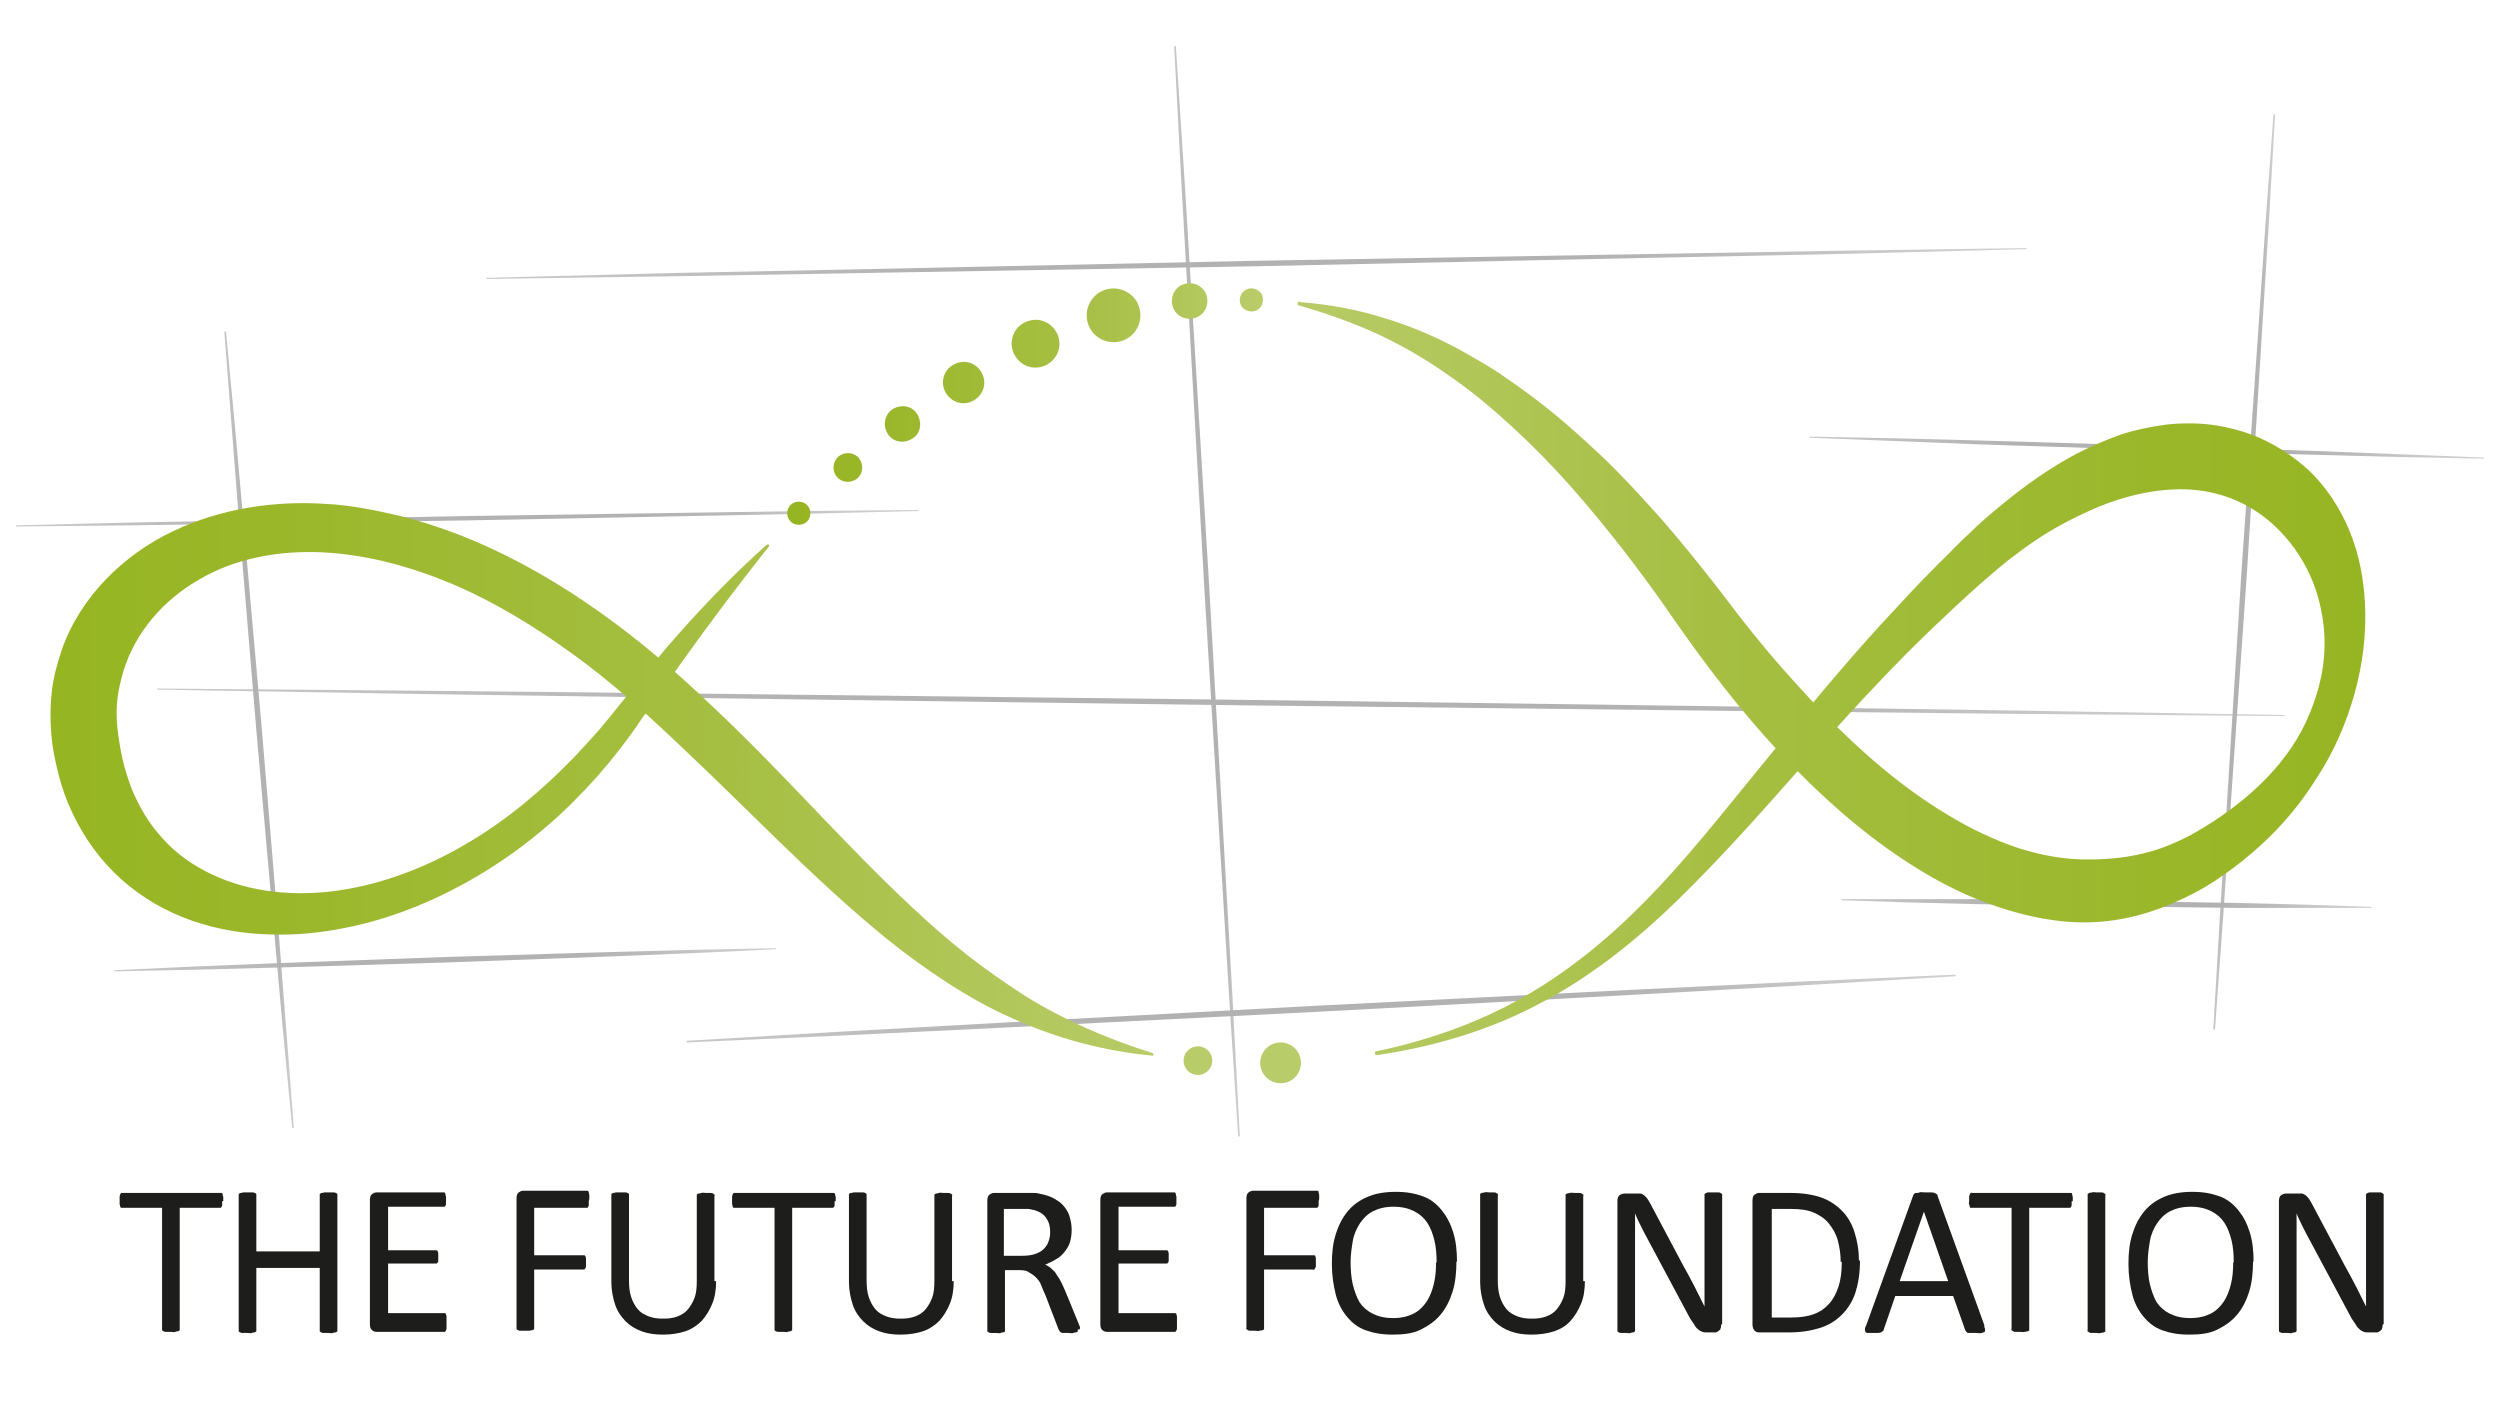 <?xml version="1.0" encoding="UTF-8"?>
<svg id="FF_Logo_xA0_Image" xmlns="http://www.w3.org/2000/svg" xmlns:xlink="http://www.w3.org/1999/xlink" version="1.1" viewBox="0 0 453.5 255.1">
  <!-- Generator: Adobe Illustrator 29.7.1, SVG Export Plug-In . SVG Version: 2.1.1 Build 8)  -->
  <defs>
    <style>
      .st0 {
        fill: url(#linear-gradient2);
      }

      .st1 {
        fill: url(#linear-gradient1);
      }

      .st2 {
        fill: url(#linear-gradient9);
      }

      .st3 {
        fill: url(#linear-gradient3);
      }

      .st4 {
        fill: url(#linear-gradient6);
      }

      .st5 {
        fill: url(#linear-gradient8);
      }

      .st6 {
        fill: url(#linear-gradient7);
      }

      .st7 {
        fill: url(#linear-gradient5);
      }

      .st8 {
        fill: url(#linear-gradient4);
      }

      .st9 {
        fill: url(#linear-gradient11);
      }

      .st10 {
        fill: url(#linear-gradient10);
      }

      .st11 {
        fill: url(#New_Gradient_Swatch);
      }

      .st12 {
        fill: url(#linear-gradient);
      }

      .st13 {
        fill: #b9cc6a;
      }

      .st14 {
        fill: #1d1d1b;
      }
    </style>
    <linearGradient id="linear-gradient" x1="212.6" y1="107.3" x2="225.3" y2="107.3" gradientUnits="userSpaceOnUse">
      <stop offset="0" stop-color="#b2b2b2" stop-opacity=".5"/>
      <stop offset="0" stop-color="#b2b2b2" stop-opacity=".6"/>
      <stop offset="0" stop-color="#b2b2b2" stop-opacity=".7"/>
      <stop offset=".2" stop-color="#b2b2b2" stop-opacity=".9"/>
      <stop offset=".2" stop-color="#b2b2b2" stop-opacity=".9"/>
      <stop offset=".3" stop-color="#b2b2b2" stop-opacity="1"/>
      <stop offset=".5" stop-color="#b2b2b2"/>
      <stop offset=".7" stop-color="#b2b2b2" stop-opacity="1"/>
      <stop offset=".8" stop-color="#b2b2b2" stop-opacity=".9"/>
      <stop offset=".8" stop-color="#b2b2b2" stop-opacity=".9"/>
      <stop offset=".9" stop-color="#b2b2b2" stop-opacity=".7"/>
      <stop offset="1" stop-color="#b2b2b2" stop-opacity=".6"/>
      <stop offset="1" stop-color="#b2b2b2" stop-opacity=".5"/>
    </linearGradient>
    <linearGradient id="linear-gradient1" x1="327.9" y1="81.2" x2="451" y2="81.2" xlink:href="#linear-gradient"/>
    <linearGradient id="linear-gradient2" x1="333.7" y1="163.9" x2="430.6" y2="163.9" xlink:href="#linear-gradient"/>
    <linearGradient id="linear-gradient3" x1="2.5" y1="94" x2="167.1" y2="94" xlink:href="#linear-gradient"/>
    <linearGradient id="linear-gradient4" x1="20.4" y1="174.1" x2="141.2" y2="174.1" xlink:href="#linear-gradient"/>
    <linearGradient id="linear-gradient5" x1="87.8" y1="47.8" x2="368.2" y2="47.8" xlink:href="#linear-gradient"/>
    <linearGradient id="linear-gradient6" x1="124.1" y1="183" x2="355.1" y2="183" xlink:href="#linear-gradient"/>
    <linearGradient id="linear-gradient7" x1="28.5" y1="127.4" x2="415.4" y2="127.4" xlink:href="#linear-gradient"/>
    <linearGradient id="linear-gradient8" x1="40.2" y1="132.5" x2="53.6" y2="132.5" xlink:href="#linear-gradient"/>
    <linearGradient id="linear-gradient9" x1="401.1" y1="103.8" x2="413" y2="103.8" xlink:href="#linear-gradient"/>
    <linearGradient id="linear-gradient10" x1="9" y1="141.4" x2="215.2" y2="141.4" gradientUnits="userSpaceOnUse">
      <stop offset="0" stop-color="#96b522"/>
      <stop offset=".2" stop-color="#9ab72a"/>
      <stop offset=".6" stop-color="#a6bf43"/>
      <stop offset="1" stop-color="#b9cc6a"/>
    </linearGradient>
    <linearGradient id="New_Gradient_Swatch" data-name="New Gradient Swatch" x1="229.7" y1="123.2" x2="431.4" y2="123.2" gradientUnits="userSpaceOnUse">
      <stop offset="0" stop-color="#b9cc6a"/>
      <stop offset=".4" stop-color="#a6bf43"/>
      <stop offset=".8" stop-color="#9ab72a"/>
      <stop offset="1" stop-color="#96b522"/>
    </linearGradient>
    <linearGradient id="linear-gradient11" x1="142.8" y1="73.2" x2="229.1" y2="73.2" gradientUnits="userSpaceOnUse">
      <stop offset="0" stop-color="#96b522"/>
      <stop offset=".2" stop-color="#9ab72a"/>
      <stop offset=".6" stop-color="#a6bf43"/>
      <stop offset="1" stop-color="#b9cc6a"/>
    </linearGradient>
  </defs>
  <g>
    <g>
      <path class="st12" d="M224.6,206.1l-1.6-24.7-1.5-24.7-3-49.4-2.8-49.4-1.4-24.7-1.3-24.7c0,0,0-.1.1-.2,0,0,.1,0,.2.1l1.6,24.7,1.5,24.7,3,49.4,2.8,49.4,1.4,24.7,1.3,24.7c0,0,0,.1-.1.2,0,0-.1,0-.2-.1Z"/>
      <path class="st1" d="M450.5,83.2l-15.3-.3-15.3-.4-30.5-.9-30.5-1-15.3-.6-15.3-.6c0,0-.1,0-.1-.1,0,0,0-.1.1-.1l15.3.3,15.3.4,30.5.9,30.5,1,15.3.6,15.3.6c0,0,.1,0,.1.1,0,0,0,.1-.1.1Z"/>
      <path class="st0" d="M430.1,164.7h-12s-12,0-12,0l-24-.3-24-.4-12-.3-12-.4c0,0-.1,0-.1-.1,0,0,0-.1.1-.1h12s12,0,12,0l24,.3,24,.4,12,.3,12,.4c0,0,.1,0,.1.1,0,0,0,.1-.1.1Z"/>
      <path class="st3" d="M3,95.3l20.4-.5,20.4-.4,40.9-.8,40.9-.6,20.4-.3,20.5-.2c0,0,.1,0,.1.1,0,0,0,.1-.1.1l-20.4.5-20.4.4-40.9.8-40.9.6-20.4.3-20.5.2c0,0-.1,0-.1-.1,0,0,0-.1.1-.1Z"/>
      <path class="st8" d="M20.8,176l15-.7,15-.6,29.9-1.1,30-.9,15-.4,15-.3c0,0,.1,0,.1.1,0,0,0,.1-.1.1l-15,.7-15,.6-29.9,1.1-30,.9-15,.4-15,.3c0,0-.1,0-.1-.1,0,0,0-.1.1-.1Z"/>
      <path class="st7" d="M88.3,50.4l34.9-.9,34.9-.7,69.8-1.5,69.8-1.2,34.9-.6,34.9-.5c0,0,.1,0,.1.1,0,0,0,.1-.1.1l-34.9.9-34.9.7-69.8,1.5-69.8,1.2-34.9.6-34.9.5c0,0-.1,0-.1-.1,0,0,0-.1.1-.1Z"/>
      <path class="st4" d="M124.6,188.8l28.7-1.7,28.7-1.6,57.5-3.1,57.5-2.9,28.8-1.4,28.8-1.3c0,0,.1,0,.2.1,0,0,0,.1-.1.2l-28.7,1.7-28.7,1.6-57.5,3.1-57.5,2.9-28.8,1.4-28.8,1.3c0,0-.1,0-.2-.1,0,0,0-.1.1-.2Z"/>
      <path class="st6" d="M28.6,124.9l48.2.4,48.2.5,96.5,1.1,96.5,1.3,48.2.7,48.2.8c0,0,.1,0,.1.1,0,0,0,.1-.1.1l-48.2-.4-48.2-.5-96.5-1.1-96.5-1.3-48.2-.7-48.2-.8c0,0-.1,0-.1-.1,0,0,0-.1.1-.1Z"/>
      <path class="st5" d="M53,204.6l-1.7-18-1.6-18-3.2-36.1-3-36.1-1.4-18-1.4-18.1c0,0,0-.1.1-.2,0,0,.1,0,.2.1l1.7,18,1.6,18,3.2,36.1,3,36.1,1.4,18,1.4,18.1c0,0,0,.1-.1.2,0,0-.1,0-.2-.1Z"/>
      <path class="st2" d="M412.7,20.9l-1.2,20.7-1.3,20.7-2.6,41.5-2.9,41.5-1.4,20.7-1.5,20.7c0,0,0,.1-.2.1,0,0-.1,0-.1-.2l1.2-20.7,1.3-20.7,2.6-41.5,2.9-41.5,1.4-20.7,1.5-20.7c0,0,0-.1.2-.1,0,0,.1,0,.1.2Z"/>
    </g>
    <path class="st10" d="M209.1,191.5c-8.7-.8-17.4-3.1-25.5-6.8-4.1-1.8-8-4-11.7-6.4-3.7-2.4-7.3-5-10.8-7.8-6.9-5.6-13.3-11.6-19.5-17.6-6.2-6-12.3-12.1-18.6-18-6.2-5.9-12.5-11.5-19.3-16.4-6.8-4.9-14-9.3-21.5-12.5-7.6-3.2-15.6-5.4-23.6-5.8-8-.4-16.1,1.1-22.6,5-6.6,3.8-11.5,9.7-13.6,16.5-.5,1.7-.9,3.4-1.1,5.1-.2,1.7-.2,3.5,0,5.3.2,1.7.5,3.7.9,5.5.4,1.8,1,3.6,1.6,5.3,1.4,3.4,3.2,6.5,5.7,9.2,2.4,2.7,5.5,4.9,8.9,6.5,6.9,3.3,15.2,4.1,23.2,2.9,8.1-1.2,16-4.3,23.1-8.5,7.2-4.2,13.7-9.7,19.5-15.7,1.4-1.5,2.9-3.1,4.3-4.7,1.4-1.6,2.7-3.3,4.1-5,2.7-3.4,5.5-6.8,8.3-10.1,5.7-6.6,11.7-12.9,18.2-18.7.1,0,.3,0,.4,0,0,0,0,.2,0,.3-5.4,6.8-10.6,13.7-15.6,20.7-2.5,3.5-5,7-7.5,10.6-2.4,3.6-5.2,7.2-8.1,10.5-3,3.3-6.1,6.5-9.6,9.4-3.4,2.9-7,5.5-10.9,7.9-7.7,4.7-16.1,8.3-25.1,10.1-4.5.9-9.1,1.4-13.8,1.2-4.7-.1-9.5-.9-14.1-2.5-4.6-1.6-9-4.1-12.8-7.5-3.8-3.4-6.8-7.6-8.9-12.1-1.1-2.3-1.9-4.6-2.5-7-.6-2.4-1.1-4.7-1.3-7.3-.2-2.6-.2-5.1.1-7.7.3-2.6,1-5.1,1.8-7.5,1.7-4.9,4.6-9.3,8.1-12.9,3.5-3.6,7.6-6.5,12-8.6,4.4-2.1,9-3.5,13.7-4.3,4.7-.8,9.4-1,14-.7,2.3.1,4.6.4,6.9.8,2.3.4,4.5.9,6.7,1.4,4.4,1.1,8.8,2.6,12.9,4.3,16.7,7,31.2,18.2,43.8,30.3,12.8,12,24.1,25.2,36.5,36.7,3.1,2.9,6.3,5.7,9.6,8.3,3.3,2.6,6.8,5,10.3,7.3,7.2,4.5,15,7.9,23.3,10.5.2,0,.3.2.2.4,0,.1-.2.2-.3.2Z"/>
    <path class="st11" d="M235.8,54.8c5.1.4,10.3,1.3,15.3,2.9,5,1.5,9.9,3.6,14.5,6.2,2.3,1.3,4.6,2.6,6.8,4.1,2.2,1.5,4.3,3,6.4,4.6,4.2,3.2,8.1,6.7,11.9,10.3,3.8,3.6,7.3,7.5,10.8,11.4,3.4,3.9,6.7,8,9.9,12.1l4.6,6c1.6,2,3.1,3.9,4.7,5.8,3.2,3.8,6.6,7.5,10,11.1,6.9,7.1,14.4,13.6,22.6,18.5,4.1,2.5,8.3,4.5,12.7,6,4.4,1.4,8.8,2.2,13.2,2.1,4.4,0,8.8-.6,13-2.1,2.1-.8,4.2-1.7,6.2-2.9,2.1-1.2,4.1-2.5,6-3.9,3.8-2.8,7.4-6.1,10.2-9.9,2.9-3.8,4.9-8.2,6.1-12.8,1.2-4.6,1.3-9.4.3-13.9-.9-4.5-2.9-8.6-5.6-12-5.3-6.7-12.9-10.1-21.4-9.6-4.3.2-8.7,1.3-13,3-4.3,1.8-8.6,4-12.6,6.8-1,.7-2,1.4-3,2.2-1,.7-1.9,1.5-2.9,2.3-.9.8-1.9,1.6-2.8,2.4l-2.8,2.5c-3.7,3.4-7.4,6.9-11,10.5-7.1,7.2-14,14.8-20.7,22.4-6.8,7.7-13.7,15.4-21.1,22.6-7.4,7.2-15.7,13.8-24.9,18.6-9.2,4.9-19.3,7.8-29.4,9.3-.2,0-.4-.1-.4-.3,0-.2,0-.4.3-.4,10-2.1,19.7-5.6,28.3-10.8,8.7-5.2,16.3-11.9,23.2-19.3,6.9-7.4,13.2-15.5,19.7-23.4,6.5-8,13-15.9,20-23.6,3.5-3.8,7-7.6,10.7-11.3,1.9-1.8,3.6-3.7,5.6-5.5,1.9-1.9,3.9-3.6,6-5.3,4.1-3.4,8.6-6.6,13.5-9.2,2.5-1.3,5.1-2.4,7.8-3.4,2.7-.9,5.6-1.5,8.6-1.9,3-.3,6.1-.3,9.1.2,3,.5,6.1,1.4,8.9,2.8,2.8,1.4,5.4,3.2,7.7,5.3,2.2,2.1,4.1,4.6,5.6,7.3,3,5.3,4.3,11.1,4.6,16.7.3,5.7-.4,11.2-1.9,16.6-1.5,5.3-3.7,10.4-6.7,15-2.9,4.7-6.4,8.9-10.5,12.6-2,1.8-4.2,3.6-6.4,5.1-2.2,1.6-4.7,3.1-7.3,4.3-5.1,2.5-10.9,4.2-16.8,4.4-5.9.2-11.6-1-17-2.8-5.4-1.8-10.4-4.3-15-7.2-9.3-5.8-17.2-13-24.5-20.7-7.2-7.7-13.6-16.1-19.5-24.6-5.7-8.3-11.9-16.3-18.5-23.8-3.3-3.7-6.8-7.3-10.5-10.7-3.7-3.4-7.5-6.6-11.6-9.4-4.1-2.9-8.4-5.4-12.9-7.5-4.6-2.1-9.4-3.8-14.3-5.2-.2,0-.3-.2-.2-.4,0-.2.2-.3.4-.3Z"/>
    <g>
      <path class="st9" d="M146.4,91.6c.8.8.8,2.2,0,3s-2.2.8-3,0-.8-2.2,0-3,2.2-.8,3,0ZM152.1,82.8c-1.1,1-1.2,2.6-.3,3.7s2.6,1.2,3.7.3,1.2-2.6.3-3.7-2.6-1.2-3.7-.3ZM161.8,74.3c-1.4,1-1.7,3-.7,4.5s3,1.7,4.5.7,1.7-3,.7-4.5-3-1.7-4.5-.7ZM172.9,66.2c-1.8,1-2.4,3.3-1.3,5.1s3.3,2.4,5.1,1.3,2.4-3.3,1.3-5.1c-1-1.8-3.3-2.4-5.1-1.3ZM186.1,58.4c-2.2.9-3.2,3.5-2.2,5.7s3.5,3.2,5.7,2.2,3.2-3.5,2.2-5.7-3.5-3.2-5.7-2.2ZM200.7,52.5c-2.6.7-4.1,3.4-3.4,6s3.4,4.1,6,3.4,4.1-3.4,3.4-6-3.4-4.1-6-3.4ZM227.1,52.3c-1.2,0-2.1.8-2.2,2s.8,2.1,2,2.2,2.1-.8,2.2-2-.8-2.1-2-2.2ZM215.4,51.4c-1.8.2-3,1.8-2.8,3.6s1.8,3,3.6,2.8c1.8-.2,3-1.8,2.8-3.6-.2-1.8-1.8-3-3.6-2.8Z"/>
      <circle class="st13" cx="232.3" cy="192.8" r="3.7"/>
      <circle class="st13" cx="217.3" cy="192.4" r="2.6"/>
    </g>
  </g>
  <g>
    <path class="st14" d="M40.3,217.9c0,.2,0,.5,0,.6,0,.2,0,.3-.1.4s-.1.2-.2.2c0,0-.2,0-.3,0h-7.1v21.9c0,.1,0,.2,0,.3,0,0-.1.1-.3.2-.1,0-.3,0-.5.1s-.5,0-.8,0-.6,0-.8,0c-.2,0-.4,0-.5-.1-.1,0-.2-.1-.3-.2,0,0,0-.2,0-.3v-21.9h-7.1c-.1,0-.2,0-.3,0,0,0-.2-.1-.2-.2,0-.1,0-.3-.1-.4,0-.2,0-.4,0-.6s0-.5,0-.7c0-.2,0-.3.1-.5,0-.1.1-.2.2-.3,0,0,.2,0,.3,0h17.6c.1,0,.2,0,.3,0,0,0,.2.1.2.3s.1.3.1.5c0,.2,0,.4,0,.7Z"/>
    <path class="st14" d="M61.2,241.2c0,.1,0,.2,0,.3,0,0-.1.1-.3.2-.1,0-.3,0-.5.1s-.5,0-.8,0-.6,0-.8,0c-.2,0-.4,0-.5-.1-.1,0-.2-.1-.3-.2,0,0,0-.2,0-.3v-11.2h-11.5v11.2c0,.1,0,.2,0,.3,0,0-.1.1-.3.2-.1,0-.3,0-.5.1s-.5,0-.8,0-.6,0-.8,0c-.2,0-.4,0-.5-.1-.1,0-.2-.1-.3-.2,0,0,0-.2,0-.3v-24.3c0-.1,0-.2,0-.3,0,0,.1-.1.3-.2.1,0,.3,0,.5-.1.2,0,.5,0,.8,0s.6,0,.8,0,.4,0,.5.1c.1,0,.2.1.3.2,0,0,0,.2,0,.3v10.1h11.5v-10.1c0-.1,0-.2,0-.3,0,0,.1-.1.3-.2.1,0,.3,0,.5-.1.2,0,.5,0,.8,0s.6,0,.8,0,.4,0,.5.1c.1,0,.2.1.3.2,0,0,0,.2,0,.3v24.3Z"/>
    <path class="st14" d="M81,240.3c0,.2,0,.4,0,.6,0,.2,0,.3-.1.4,0,.1-.1.2-.2.3,0,0-.2,0-.3,0h-12.1c-.3,0-.6-.1-.8-.3-.3-.2-.4-.6-.4-1.1v-22.5c0-.5.1-.9.4-1.1.3-.2.5-.3.8-.3h12c.1,0,.2,0,.3,0,0,0,.2.1.2.3,0,.1,0,.3.1.4,0,.2,0,.4,0,.7s0,.4,0,.6c0,.2,0,.3-.1.4,0,.1-.1.2-.2.2,0,0-.2,0-.3,0h-9.9v7.9h8.5c.1,0,.2,0,.3,0,0,0,.2.1.2.2s.1.2.1.4c0,.2,0,.4,0,.6s0,.4,0,.6c0,.2,0,.3-.1.4s-.1.2-.2.2c0,0-.2,0-.3,0h-8.5v9h10c.1,0,.2,0,.3,0,0,0,.2.1.2.2,0,.1.1.3.1.4,0,.2,0,.4,0,.7Z"/>
    <path class="st14" d="M106.8,217.9c0,.2,0,.5,0,.6,0,.2,0,.3-.1.4,0,.1-.1.2-.2.2,0,0-.2,0-.3,0h-9.3v8.6h8.8c0,0,.2,0,.3,0,0,0,.2.1.2.2,0,.1.1.2.1.4,0,.2,0,.4,0,.7s0,.5,0,.6c0,.2,0,.3-.1.4,0,.1-.1.2-.2.3,0,0-.2,0-.3,0h-8.8v10.5c0,0,0,.2,0,.3,0,0-.1.1-.3.2-.1,0-.3,0-.5.1-.2,0-.5,0-.8,0s-.6,0-.8,0c-.2,0-.4,0-.5-.1-.1,0-.2-.1-.3-.2,0,0,0-.2,0-.3v-23.4c0-.5.1-.9.4-1.1.3-.2.5-.3.8-.3h11.4c0,0,.2,0,.3,0,0,0,.2.1.2.3,0,.1.1.3.1.5,0,.2,0,.4,0,.7Z"/>
    <path class="st14" d="M129.9,232.4c0,1.5-.2,2.9-.7,4.1s-1.1,2.2-1.9,3.1c-.8.8-1.8,1.5-3,1.9-1.2.4-2.6.6-4.1.6s-2.7-.2-3.8-.6c-1.1-.4-2.1-1-2.9-1.8s-1.5-1.8-1.9-3c-.4-1.2-.7-2.6-.7-4.1v-15.7c0-.1,0-.2,0-.3,0,0,.1-.1.3-.2.1,0,.3,0,.5-.1.2,0,.5,0,.8,0s.6,0,.8,0c.2,0,.4,0,.5.1.1,0,.2.1.3.2,0,0,0,.2,0,.3v15.3c0,1.2.1,2.2.4,3.1.3.9.7,1.6,1.2,2.2.5.6,1.2,1,2,1.3s1.6.4,2.6.4,1.8-.1,2.6-.4,1.4-.7,1.9-1.3.9-1.3,1.2-2.1c.3-.8.4-1.8.4-3v-15.4c0-.1,0-.2,0-.3,0,0,.1-.1.3-.2.1,0,.3,0,.5-.1s.5,0,.8,0,.6,0,.8,0,.4,0,.5.1c.1,0,.2.1.3.2s0,.2,0,.3v15.4Z"/>
    <path class="st14" d="M151.4,217.9c0,.2,0,.5,0,.6,0,.2,0,.3-.1.4s-.1.2-.2.2c0,0-.2,0-.3,0h-7.1v21.9c0,.1,0,.2,0,.3,0,0-.1.1-.3.2-.1,0-.3,0-.5.1s-.5,0-.8,0-.6,0-.8,0c-.2,0-.4,0-.5-.1-.1,0-.2-.1-.3-.2,0,0,0-.2,0-.3v-21.9h-7.1c-.1,0-.2,0-.3,0,0,0-.2-.1-.2-.2,0-.1,0-.3-.1-.4,0-.2,0-.4,0-.6s0-.5,0-.7c0-.2,0-.3.1-.5,0-.1.1-.2.2-.3,0,0,.2,0,.3,0h17.6c.1,0,.2,0,.3,0,0,0,.2.1.2.3s.1.3.1.5c0,.2,0,.4,0,.7Z"/>
    <path class="st14" d="M173,232.4c0,1.5-.2,2.9-.7,4.1s-1.1,2.2-1.9,3.1c-.8.8-1.8,1.5-3,1.9-1.2.4-2.6.6-4.1.6s-2.7-.2-3.8-.6c-1.1-.4-2.1-1-2.9-1.8s-1.5-1.8-1.9-3c-.4-1.2-.7-2.6-.7-4.1v-15.7c0-.1,0-.2,0-.3,0,0,.1-.1.3-.2.1,0,.3,0,.5-.1.2,0,.5,0,.8,0s.6,0,.8,0c.2,0,.4,0,.5.1.1,0,.2.1.3.2,0,0,0,.2,0,.3v15.3c0,1.2.1,2.2.4,3.1.3.9.7,1.6,1.2,2.2.5.6,1.2,1,2,1.3s1.6.4,2.6.4,1.8-.1,2.6-.4,1.4-.7,1.9-1.3.9-1.3,1.2-2.1c.3-.8.4-1.8.4-3v-15.4c0-.1,0-.2,0-.3,0,0,.1-.1.3-.2.1,0,.3,0,.5-.1s.5,0,.8,0,.6,0,.8,0,.4,0,.5.1c.1,0,.2.1.3.2s0,.2,0,.3v15.4Z"/>
    <path class="st14" d="M195.5,241.2c0,.1,0,.2,0,.3s-.1.1-.3.2c-.1,0-.3,0-.5.1s-.5,0-.9,0-.6,0-.8,0-.4,0-.5-.1c-.1,0-.2-.1-.3-.2,0-.1-.1-.2-.2-.4l-2.3-6c-.3-.7-.6-1.3-.8-1.9s-.6-1.1-1-1.5c-.4-.4-.9-.7-1.4-1s-1.2-.3-2-.3h-2.2v10.8c0,.1,0,.2,0,.3s-.1.1-.3.2c-.1,0-.3,0-.5.1s-.5,0-.8,0-.6,0-.8,0-.4,0-.5-.1c-.1,0-.2-.1-.3-.2,0,0,0-.2,0-.3v-23.4c0-.5.1-.9.4-1.1.3-.2.5-.3.8-.3h5.4c.6,0,1.2,0,1.6,0,.4,0,.8,0,1.1.1,1,.2,1.8.4,2.6.8.7.4,1.4.8,1.9,1.4s.9,1.2,1.1,1.9.4,1.5.4,2.4-.1,1.6-.3,2.3c-.2.7-.6,1.3-1,1.8s-.9,1-1.5,1.3c-.6.4-1.3.7-2,1,.4.2.8.4,1.1.7.3.3.7.6.9,1s.6.8.8,1.3c.3.5.5,1.1.8,1.7l2.3,5.6c.2.5.3.8.4,1,0,.2,0,.3,0,.4ZM190.5,223.5c0-1-.2-1.8-.7-2.5-.4-.7-1.2-1.2-2.2-1.5-.3,0-.7-.2-1.1-.2s-.9,0-1.6,0h-2.8v8.5h3.3c.9,0,1.7-.1,2.3-.3s1.2-.5,1.6-.9.7-.8.9-1.4c.2-.5.3-1.1.3-1.7Z"/>
    <path class="st14" d="M213.5,240.3c0,.2,0,.4,0,.6,0,.2,0,.3-.1.4,0,.1-.1.2-.2.3,0,0-.2,0-.3,0h-12.1c-.3,0-.6-.1-.8-.3-.3-.2-.4-.6-.4-1.1v-22.5c0-.5.1-.9.4-1.1.3-.2.5-.3.8-.3h12c.1,0,.2,0,.3,0,0,0,.2.1.2.3,0,.1,0,.3.1.4,0,.2,0,.4,0,.7s0,.4,0,.6c0,.2,0,.3-.1.4,0,.1-.1.2-.2.2,0,0-.2,0-.3,0h-9.9v7.9h8.5c.1,0,.2,0,.3,0,0,0,.2.1.2.2s.1.2.1.4c0,.2,0,.4,0,.6s0,.4,0,.6c0,.2,0,.3-.1.4s-.1.2-.2.2c0,0-.2,0-.3,0h-8.5v9h10c.1,0,.2,0,.3,0,0,0,.2.1.2.2,0,.1.1.3.1.4,0,.2,0,.4,0,.7Z"/>
    <path class="st14" d="M239.2,217.9c0,.2,0,.5,0,.6s0,.3-.1.4-.1.2-.2.2-.2,0-.3,0h-9.3v8.6h8.8c0,0,.2,0,.3,0s.2.1.2.2.1.2.1.4,0,.4,0,.7,0,.5,0,.6,0,.3-.1.4-.1.2-.2.3-.2,0-.3,0h-8.8v10.5c0,0,0,.2,0,.3s-.1.1-.3.2-.3,0-.5.1-.5,0-.8,0-.6,0-.8,0-.4,0-.5-.1-.2-.1-.3-.2,0-.2,0-.3v-23.4c0-.5.1-.9.4-1.1s.5-.3.8-.3h11.4c0,0,.2,0,.3,0s.2.1.2.3.1.3.1.5,0,.4,0,.7Z"/>
    <path class="st14" d="M264.2,228.8c0,2-.2,3.9-.7,5.5s-1.2,3-2.2,4.2-2.2,2-3.6,2.7-3.1.9-5.1.9-3.5-.3-4.9-.8-2.5-1.4-3.4-2.5-1.6-2.4-2-4-.7-3.4-.7-5.5.2-3.8.7-5.4,1.2-3,2.2-4.2,2.2-2,3.6-2.6,3.1-.9,5.1-.9,3.5.3,4.9.8,2.5,1.4,3.4,2.5,1.6,2.4,2.1,4,.7,3.4.7,5.4ZM260.6,229c0-1.4-.1-2.8-.4-4-.3-1.2-.7-2.3-1.3-3.2s-1.4-1.6-2.4-2.1-2.2-.8-3.7-.8-2.7.3-3.7.8c-1,.5-1.8,1.3-2.4,2.2-.6.9-1.1,2-1.3,3.2s-.4,2.5-.4,3.8.1,2.9.4,4.1.7,2.3,1.2,3.2c.6.9,1.4,1.6,2.4,2.1,1,.5,2.2.8,3.7.8s2.7-.3,3.7-.8c1-.5,1.8-1.3,2.4-2.2s1-2,1.3-3.2c.3-1.2.4-2.5.4-3.9Z"/>
    <path class="st14" d="M287.5,232.4c0,1.5-.2,2.9-.7,4.1s-1.1,2.2-1.9,3.1-1.8,1.5-3,1.9-2.6.6-4.1.6-2.7-.2-3.8-.6-2.1-1-2.9-1.8-1.5-1.8-1.9-3-.7-2.6-.7-4.1v-15.7c0-.1,0-.2,0-.3s.1-.1.3-.2.3,0,.5-.1.5,0,.8,0,.6,0,.8,0,.4,0,.5.1.2.1.3.2,0,.2,0,.3v15.3c0,1.2.1,2.2.4,3.1s.7,1.6,1.2,2.2,1.2,1,2,1.3,1.6.4,2.6.4,1.8-.1,2.6-.4,1.4-.7,1.9-1.3.9-1.3,1.2-2.1.4-1.8.4-3v-15.4c0-.1,0-.2,0-.3s.1-.1.3-.2.3,0,.5-.1.5,0,.8,0,.6,0,.8,0,.4,0,.5.1.2.1.3.2,0,.2,0,.3v15.4Z"/>
    <path class="st14" d="M312.2,240.3c0,.3,0,.5-.1.7,0,.2-.2.3-.3.4s-.3.2-.5.3c-.2,0-.4,0-.5,0h-1.1c-.3,0-.7,0-.9-.1s-.5-.2-.7-.4-.5-.4-.7-.8-.5-.7-.8-1.2l-7.7-14.4c-.4-.7-.8-1.5-1.2-2.3-.4-.8-.8-1.6-1.1-2.4h0c0,.9,0,1.9,0,2.9s0,1.9,0,2.9v15.3c0,0,0,.2,0,.3,0,0-.1.1-.3.2-.1,0-.3,0-.5.1s-.5,0-.8,0-.6,0-.8,0-.4,0-.5-.1c-.1,0-.2-.1-.3-.2,0,0,0-.2,0-.3v-23.3c0-.5.1-.9.4-1.1s.6-.3,1-.3h1.7c.4,0,.7,0,1,0,.3,0,.5.2.7.3s.4.4.6.6c.2.3.4.6.6,1l5.9,11.1c.4.7.7,1.3,1.1,2,.3.6.7,1.3,1,1.9.3.6.6,1.2.9,1.8.3.6.6,1.2.9,1.8h0c0-1,0-2.1,0-3.2s0-2.2,0-3.2v-13.7c0,0,0-.2,0-.3,0,0,.1-.1.3-.2s.3-.1.5-.1.5,0,.8,0,.6,0,.8,0,.4,0,.5.1.2.1.3.2c0,0,0,.2,0,.3v23.3Z"/>
    <path class="st14" d="M337.4,228.7c0,2.2-.3,4.1-.8,5.7s-1.4,3-2.5,4.1-2.4,1.9-4,2.4-3.4.8-5.6.8h-5.4c-.3,0-.6-.1-.8-.3s-.4-.6-.4-1.1v-22.5c0-.5.1-.9.4-1.1s.5-.3.8-.3h5.7c2.2,0,4,.3,5.5.8s2.8,1.4,3.8,2.4,1.8,2.3,2.3,3.9.8,3.2.8,5.1ZM333.9,228.9c0-1.4-.2-2.6-.5-3.8s-.9-2.2-1.6-3.1-1.6-1.5-2.7-2-2.5-.7-4.3-.7h-3.4v19.7h3.5c1.6,0,3-.2,4.1-.6s2-1,2.8-1.9,1.3-1.9,1.7-3.1.6-2.7.6-4.5Z"/>
    <path class="st14" d="M359.9,240.5c.1.3.2.5.2.7s0,.3-.1.4-.3.1-.5.2-.6,0-1,0-.7,0-1,0-.4,0-.5,0-.2-.1-.3-.2-.1-.2-.2-.3l-2.2-6.2h-10.5l-2.1,6.1c0,.1,0,.2-.2.3s-.2.2-.3.2-.3.1-.5.1-.5,0-.9,0-.7,0-.9,0-.4,0-.5-.2-.1-.2-.1-.4,0-.4.2-.7l8.5-23.5c0-.1.1-.3.2-.4s.2-.2.4-.2.4,0,.6-.1.6,0,1,0,.8,0,1,0,.5,0,.7.1.3.1.4.2.2.2.2.4l8.5,23.5ZM349,219.8h0l-4.4,12.6h8.8l-4.4-12.6Z"/>
    <path class="st14" d="M375.8,217.9c0,.2,0,.5,0,.6s0,.3-.1.4-.1.2-.2.2-.2,0-.3,0h-7.1v21.9c0,.1,0,.2,0,.3s-.1.1-.3.2-.3,0-.5.1-.5,0-.8,0-.6,0-.8,0-.4,0-.5-.1-.2-.1-.3-.2,0-.2,0-.3v-21.9h-7.1c-.1,0-.2,0-.3,0s-.2-.1-.2-.2,0-.3-.1-.4,0-.4,0-.6,0-.5,0-.7,0-.3.1-.5.1-.2.2-.3.2,0,.3,0h17.6c.1,0,.2,0,.3,0s.2.1.2.3.1.3.1.5,0,.4,0,.7Z"/>
    <path class="st14" d="M381.9,241.2c0,.1,0,.2,0,.3s-.1.1-.3.2-.3,0-.5.1-.5,0-.8,0-.6,0-.8,0-.4,0-.5-.1-.2-.1-.3-.2,0-.2,0-.3v-24.3c0-.1,0-.2,0-.3s.2-.1.3-.2.3,0,.5-.1.5,0,.8,0,.6,0,.8,0,.4,0,.5.1.2.1.3.2,0,.2,0,.3v24.3Z"/>
    <path class="st14" d="M408.7,228.8c0,2-.2,3.9-.7,5.5s-1.2,3-2.2,4.2-2.2,2-3.6,2.7-3.1.9-5.1.9-3.5-.3-4.9-.8-2.5-1.4-3.4-2.5-1.6-2.4-2-4-.7-3.4-.7-5.5.2-3.8.7-5.4,1.2-3,2.2-4.2,2.2-2,3.6-2.6,3.1-.9,5.1-.9,3.5.3,4.9.8,2.5,1.4,3.4,2.5,1.6,2.4,2.1,4,.7,3.4.7,5.4ZM405.2,229c0-1.4-.1-2.8-.4-4-.3-1.2-.7-2.3-1.3-3.2s-1.4-1.6-2.4-2.1-2.2-.8-3.7-.8-2.7.3-3.7.8c-1,.5-1.8,1.3-2.4,2.2-.6.9-1.1,2-1.3,3.2s-.4,2.5-.4,3.8.1,2.9.4,4.1.7,2.3,1.2,3.2c.6.9,1.4,1.6,2.4,2.1,1,.5,2.2.8,3.7.8s2.7-.3,3.7-.8c1-.5,1.8-1.3,2.4-2.2s1-2,1.3-3.2c.3-1.2.4-2.5.4-3.9Z"/>
    <path class="st14" d="M432.2,240.3c0,.3,0,.5-.1.7,0,.2-.2.3-.3.4s-.3.2-.5.3c-.2,0-.4,0-.5,0h-1.1c-.3,0-.7,0-.9-.1s-.5-.2-.7-.4-.5-.4-.7-.8-.5-.7-.8-1.2l-7.7-14.4c-.4-.7-.8-1.5-1.2-2.3-.4-.8-.8-1.6-1.1-2.4h0c0,.9,0,1.9,0,2.9s0,1.9,0,2.9v15.3c0,0,0,.2,0,.3,0,0-.1.1-.3.2-.1,0-.3,0-.5.1s-.5,0-.8,0-.6,0-.8,0-.4,0-.5-.1c-.1,0-.2-.1-.3-.2,0,0,0-.2,0-.3v-23.3c0-.5.1-.9.4-1.1s.6-.3,1-.3h1.7c.4,0,.7,0,1,0,.3,0,.5.2.7.3s.4.4.6.6c.2.3.4.6.6,1l5.9,11.1c.4.7.7,1.3,1.1,2,.3.6.7,1.3,1,1.9.3.6.6,1.2.9,1.8.3.6.6,1.2.9,1.8h0c0-1,0-2.1,0-3.2s0-2.2,0-3.2v-13.7c0,0,0-.2,0-.3,0,0,.1-.1.3-.2s.3-.1.5-.1.5,0,.8,0,.6,0,.8,0,.4,0,.5.1.2.1.3.2c0,0,0,.2,0,.3v23.3Z"/>
  </g>
</svg>
